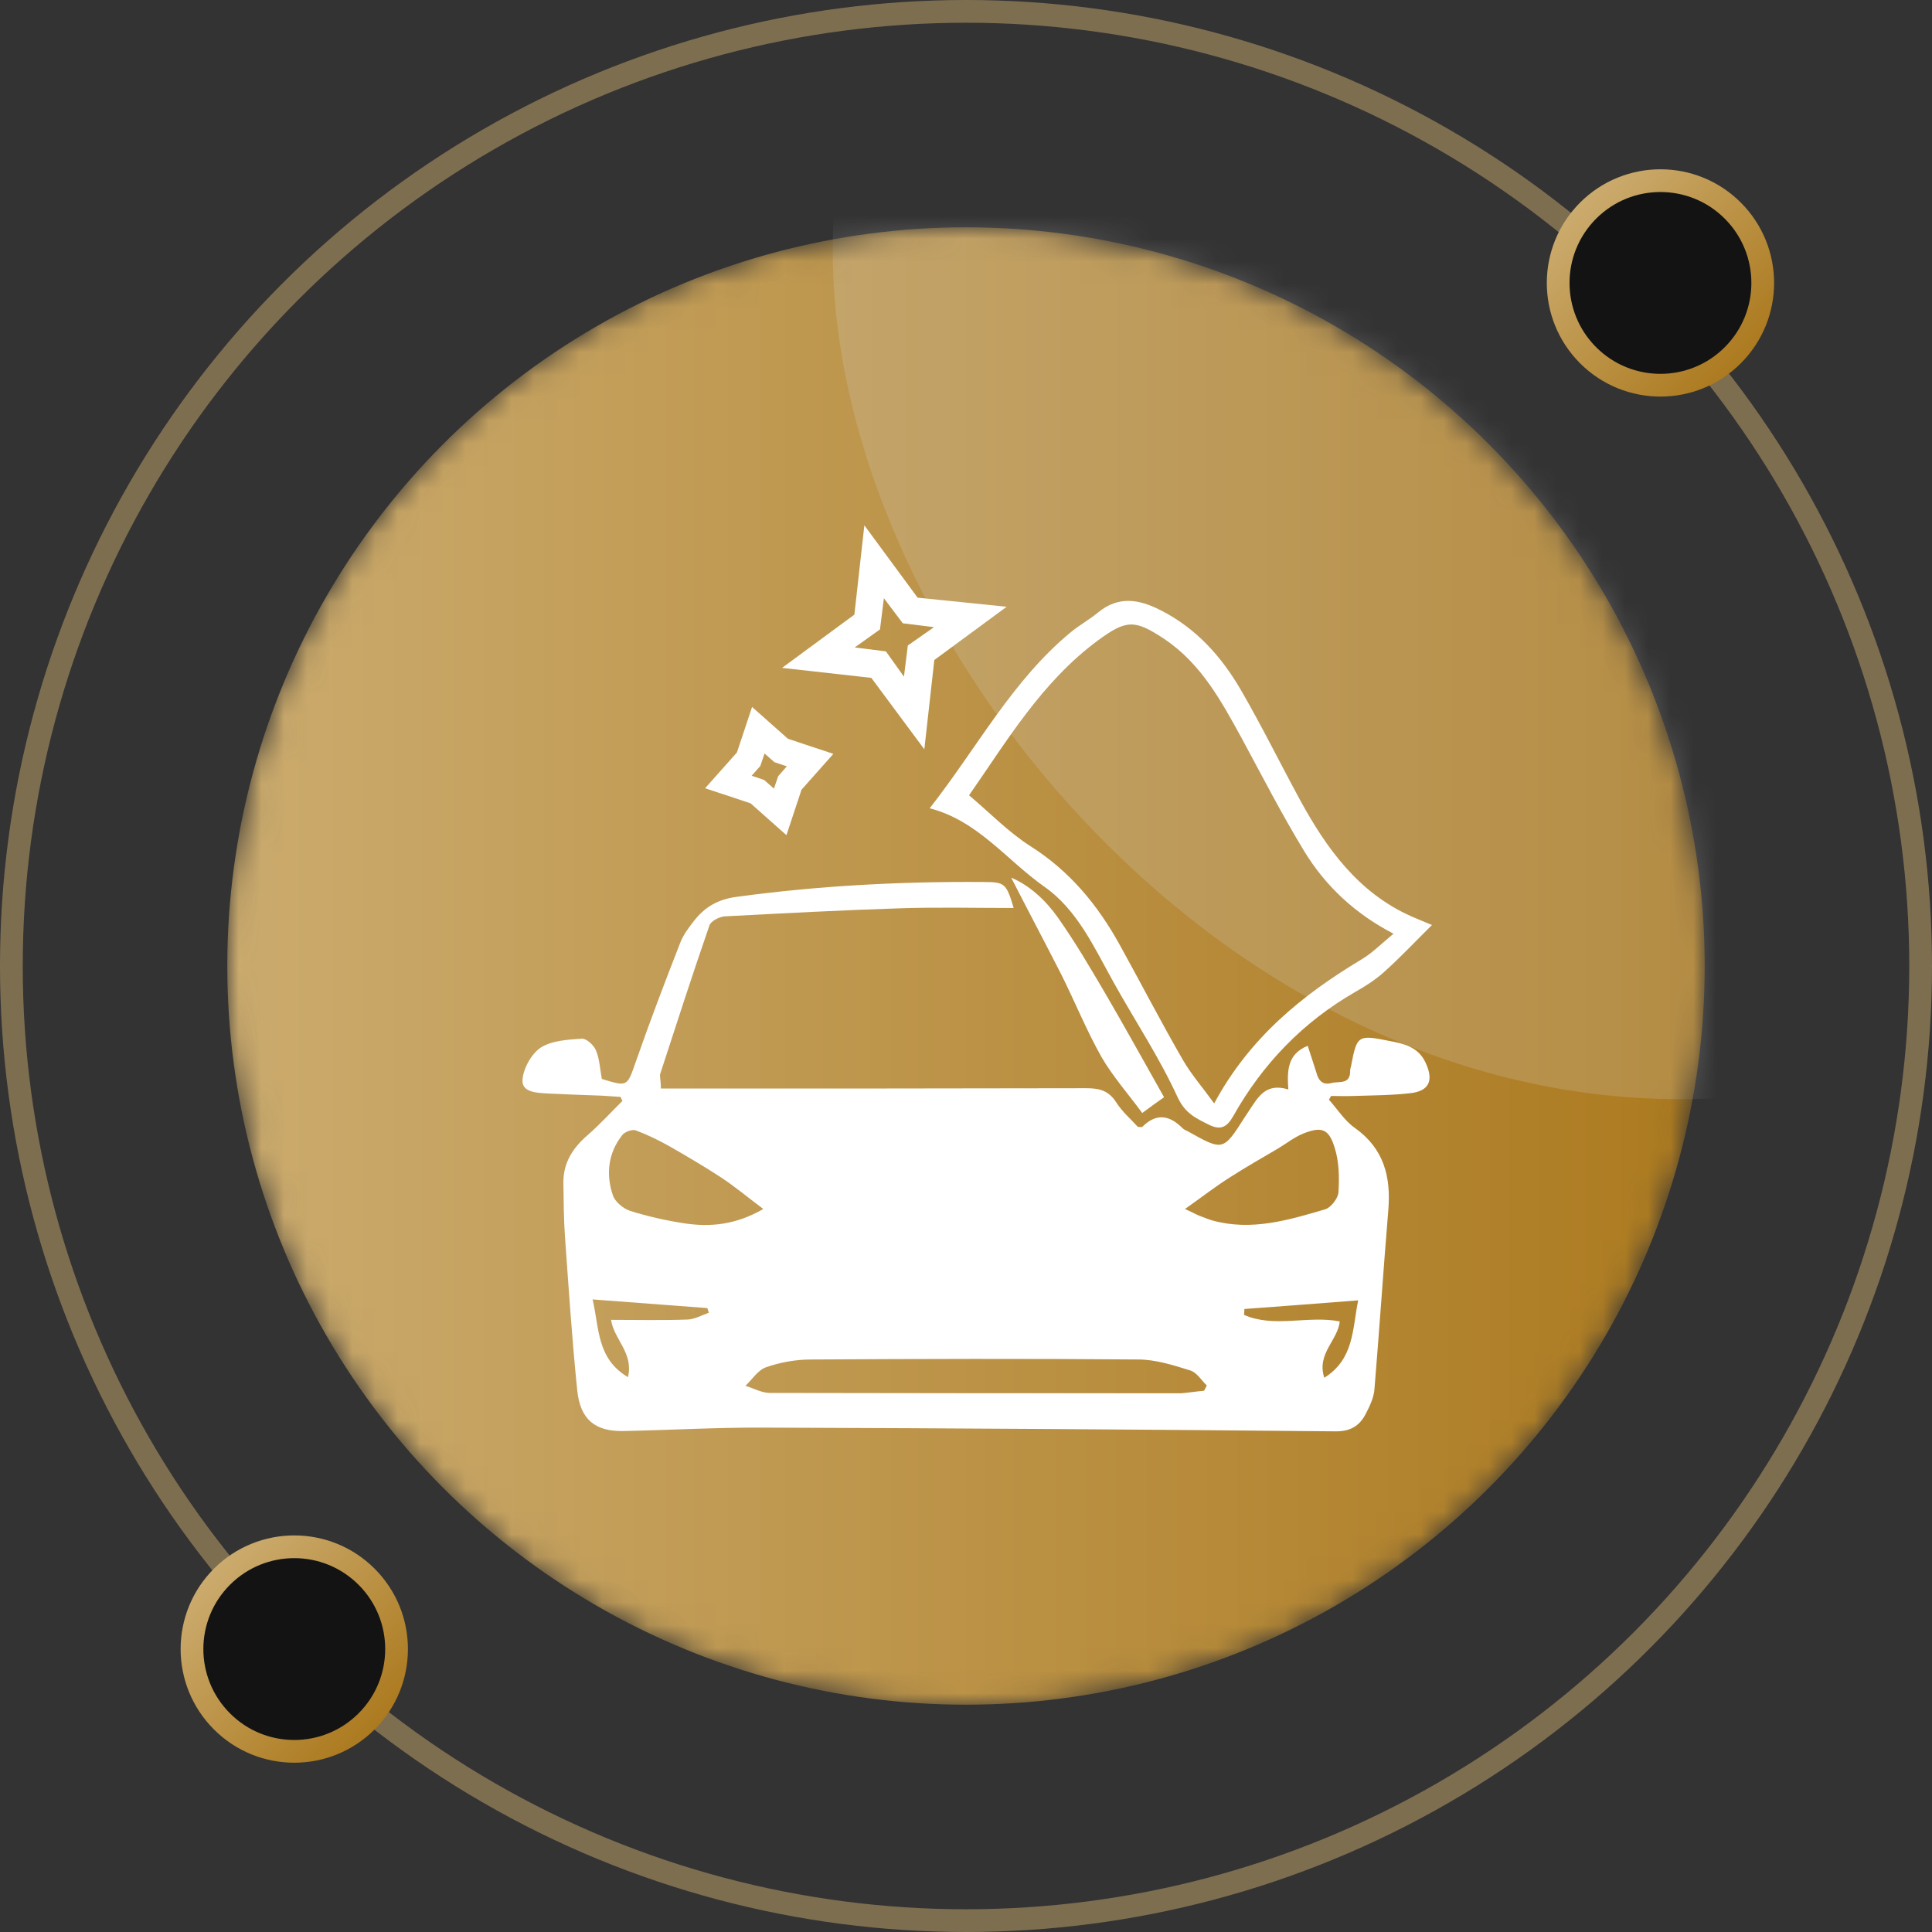 <svg xmlns="http://www.w3.org/2000/svg" width="85" height="85" viewBox="0 0 85 85" fill="none"><rect x="0" y="0" width="85" height="85" fill="#333333" stroke="none"/><circle cx="42.5" cy="42.5" r="42" stroke="#CBAB6E" stroke-opacity="0.5"></circle><circle cx="73.053" cy="12.448" r="4.5" transform="rotate(45 73.053 12.448)" fill="#131313" stroke="url(#paint0_linear_548_3197)"></circle><circle cx="12.947" cy="72.552" r="4.5" transform="rotate(45 12.947 72.552)" fill="#131313" stroke="url(#paint1_linear_548_3197)"></circle><mask id="mask0_548_3197" style="mask-type:alpha" maskUnits="userSpaceOnUse" x="10" y="10" width="65" height="66"><circle cx="42.5" cy="42.5" r="32" fill="#0195EF" stroke="#0195EF"></circle></mask><g mask="url(#mask0_548_3197)"><circle cx="42.5" cy="42.5" r="32" fill="url(#paint2_linear_548_3197)" stroke="url(#paint3_linear_548_3197)"></circle><rect opacity="0.2" x="36.639" y="-26.23" width="74.59" height="74.59" rx="37.295" fill="#D9D9D9"></rect></g><g clip-path="url(#clip0_548_3197)"><g clip-path="url(#clip1_548_3197)"><path d="M29.076 47.891C29.442 47.891 29.726 47.891 30.01 47.891C35.937 47.891 41.877 47.891 47.804 47.877C48.373 47.877 48.779 47.986 49.103 48.49C49.361 48.899 49.753 49.24 50.064 49.58C50.172 49.58 50.227 49.594 50.254 49.58C50.863 48.967 51.444 49.049 52.026 49.635C52.094 49.703 52.175 49.73 52.256 49.771C53.813 50.643 53.813 50.643 54.76 49.158C54.827 49.063 54.882 48.967 54.949 48.872C55.342 48.286 55.68 47.618 56.681 47.932C56.627 47.114 56.627 46.379 57.534 46.011C57.656 46.392 57.791 46.788 57.913 47.183C58.007 47.537 58.183 47.755 58.589 47.646C58.928 47.564 59.415 47.727 59.401 47.101C59.401 47.033 59.428 46.965 59.442 46.897C59.699 45.548 59.739 45.52 61.106 45.793C61.756 45.916 62.392 46.052 62.717 46.747C63.082 47.523 62.892 48 62.053 48.095C61.228 48.191 60.389 48.191 59.564 48.218C59.239 48.232 58.901 48.218 58.562 48.218C58.535 48.273 58.495 48.327 58.468 48.382C58.846 48.804 59.158 49.308 59.604 49.621C60.89 50.534 61.201 51.774 61.079 53.245C60.863 55.861 60.687 58.49 60.47 61.12C60.443 61.488 60.267 61.856 60.091 62.196C59.821 62.727 59.415 62.986 58.738 62.973C50.376 62.891 42.013 62.837 33.65 62.809C31.58 62.796 29.509 62.918 27.439 62.959C26.181 62.986 25.531 62.455 25.396 61.174C25.166 58.913 25.017 56.651 24.855 54.39C24.8 53.599 24.8 52.809 24.787 52.005C24.787 51.147 25.206 50.507 25.829 49.962C26.384 49.485 26.871 48.94 27.385 48.436C27.358 48.382 27.331 48.327 27.304 48.259C27.02 48.245 26.749 48.218 26.465 48.204C25.68 48.177 24.895 48.15 24.11 48.109C23.637 48.082 22.96 48.068 22.987 47.523C23.014 47.019 23.38 46.365 23.785 46.093C24.273 45.779 24.99 45.738 25.599 45.697C25.802 45.684 26.127 45.984 26.221 46.215C26.384 46.61 26.397 47.046 26.478 47.469C27.628 47.823 27.588 47.809 27.98 46.692C28.589 44.948 29.252 43.204 29.929 41.474C30.064 41.12 30.308 40.806 30.538 40.507C31.012 39.907 31.58 39.567 32.405 39.458C36.018 38.967 39.631 38.777 43.258 38.804C44.205 38.804 44.273 38.858 44.597 39.948C42.906 39.948 41.255 39.907 39.591 39.962C37.02 40.044 34.462 40.18 31.891 40.316C31.648 40.33 31.282 40.52 31.214 40.711C30.457 42.891 29.753 45.084 29.036 47.278C29.036 47.428 29.076 47.605 29.076 47.891ZM52.974 61.188C53.014 61.106 53.055 61.038 53.095 60.956C52.852 60.725 52.649 60.371 52.351 60.289C51.607 60.057 50.836 59.812 50.078 59.812C45.274 59.771 40.484 59.785 35.68 59.812C35.017 59.812 34.327 59.935 33.704 60.153C33.352 60.275 33.095 60.684 32.798 60.97C33.15 61.079 33.515 61.283 33.867 61.283C39.902 61.297 45.937 61.297 51.986 61.297C52.31 61.27 52.635 61.215 52.974 61.188ZM33.583 53.191C32.892 52.673 32.324 52.196 31.702 51.788C30.971 51.311 30.227 50.875 29.469 50.439C28.982 50.166 28.481 49.921 27.967 49.73C27.804 49.676 27.466 49.798 27.358 49.962C26.749 50.752 26.654 51.678 26.965 52.591C27.06 52.877 27.425 53.177 27.723 53.273C28.495 53.518 29.293 53.695 30.078 53.817C31.228 53.995 32.351 53.899 33.583 53.191ZM52.135 53.191C52.527 53.368 52.635 53.436 52.771 53.49C52.96 53.559 53.15 53.64 53.339 53.695C55.057 54.172 56.681 53.681 58.305 53.204C58.562 53.123 58.873 52.714 58.887 52.455C58.928 51.788 58.914 51.079 58.711 50.466C58.454 49.648 58.129 49.553 57.317 49.88C56.925 50.044 56.587 50.316 56.221 50.534C55.531 50.943 54.827 51.338 54.151 51.774C53.515 52.169 52.906 52.646 52.135 53.191ZM26.072 57.169C26.37 58.436 26.248 59.771 27.628 60.589C27.886 59.526 27.006 58.926 26.884 58.068C28.021 58.068 29.144 58.095 30.254 58.054C30.565 58.041 30.876 57.864 31.187 57.755C31.16 57.687 31.147 57.618 31.12 57.55C29.482 57.428 27.831 57.305 26.072 57.169ZM59.753 57.21C58.035 57.346 56.384 57.469 54.746 57.591C54.746 57.673 54.746 57.755 54.733 57.85C56.072 58.436 57.534 57.864 58.941 58.136C58.873 58.954 57.913 59.553 58.264 60.616C59.564 59.798 59.496 58.518 59.753 57.21Z" fill="white"></path><path d="M40.902 35.561C42.986 32.905 44.529 29.948 47.1 27.823C47.479 27.509 47.925 27.264 48.304 26.951C49.197 26.215 50.09 26.352 51.051 26.842C52.621 27.632 53.744 28.886 54.61 30.384C55.517 31.951 56.315 33.572 57.181 35.166C58.358 37.332 59.766 39.281 62.093 40.316C62.337 40.425 62.58 40.52 63 40.697C62.255 41.433 61.606 42.128 60.889 42.768C60.51 43.109 60.063 43.395 59.603 43.654C57.316 44.975 55.544 46.815 54.258 49.103C53.974 49.608 53.69 49.73 53.189 49.485C52.621 49.199 52.147 48.995 51.809 48.273C51.011 46.529 49.942 44.921 49.008 43.245C48.142 41.692 47.398 40.016 45.923 38.995C44.272 37.823 43.013 36.106 40.902 35.561ZM61.308 41.079C59.603 40.194 58.318 38.981 57.384 37.455C56.396 35.834 55.53 34.144 54.624 32.469C53.73 30.834 52.837 29.199 51.241 28.123C49.928 27.251 49.563 27.251 48.304 28.177C45.828 30.003 44.299 32.605 42.634 34.989C43.555 35.766 44.367 36.61 45.327 37.223C47.073 38.327 48.304 39.826 49.279 41.597C50.212 43.286 51.092 44.989 52.053 46.651C52.418 47.278 52.905 47.837 53.419 48.545C54.975 45.657 57.289 43.777 59.901 42.21C60.361 41.937 60.767 41.529 61.308 41.079Z" fill="white"></path><path d="M44.488 38.613C45.3 38.954 46.004 39.608 46.545 40.371C47.303 41.447 47.966 42.578 48.629 43.708C49.495 45.194 50.321 46.692 51.214 48.273C50.997 48.422 50.699 48.64 50.253 48.967C49.644 48.136 48.967 47.373 48.467 46.515C47.804 45.343 47.289 44.063 46.68 42.85C45.95 41.42 45.206 40.016 44.488 38.613Z" fill="white"></path><path d="M40.667 32.966L41.106 29.038L44.288 26.695L40.371 26.295L38.028 23.113L37.589 27.041L34.407 29.384L38.334 29.823L40.667 32.966ZM38.716 27.691L38.887 26.32L39.72 27.422L41.091 27.593L39.941 28.398L39.77 29.769L38.975 28.657L37.604 28.486L38.716 27.691Z" fill="white"></path><path d="M34.6 36.744L35.264 34.743L36.664 33.167L34.664 32.502L33.088 31.103L32.423 33.103L31.023 34.679L33.024 35.344L34.6 36.744ZM33.452 33.697L33.637 33.151L34.07 33.531L34.617 33.716L34.236 34.15L34.051 34.696L33.618 34.315L33.071 34.13L33.452 33.697Z" fill="white"></path></g></g><defs><linearGradient id="paint0_linear_548_3197" x1="68.053" y1="12.448" x2="78.053" y2="12.448" gradientUnits="userSpaceOnUse"><stop stop-color="#CBAB6E"></stop><stop offset="1" stop-color="#AC7A1F"></stop></linearGradient><linearGradient id="paint1_linear_548_3197" x1="7.947" y1="72.552" x2="17.947" y2="72.552" gradientUnits="userSpaceOnUse"><stop stop-color="#CBAB6E"></stop><stop offset="1" stop-color="#AC7A1F"></stop></linearGradient><linearGradient id="paint2_linear_548_3197" x1="10" y1="42.5" x2="75" y2="42.5" gradientUnits="userSpaceOnUse"><stop stop-color="#CBAB6E"></stop><stop offset="1" stop-color="#AC7A1F"></stop></linearGradient><linearGradient id="paint3_linear_548_3197" x1="10" y1="42.5" x2="75" y2="42.5" gradientUnits="userSpaceOnUse"><stop stop-color="#CBAB6E"></stop><stop offset="1" stop-color="#AC7A1F"></stop></linearGradient><clipPath id="clip0_548_3197"><rect width="40" height="40" fill="white" transform="translate(23 23)"></rect></clipPath><clipPath id="clip1_548_3197"><rect width="40" height="40" fill="white" transform="translate(23 23)"></rect></clipPath></defs></svg>